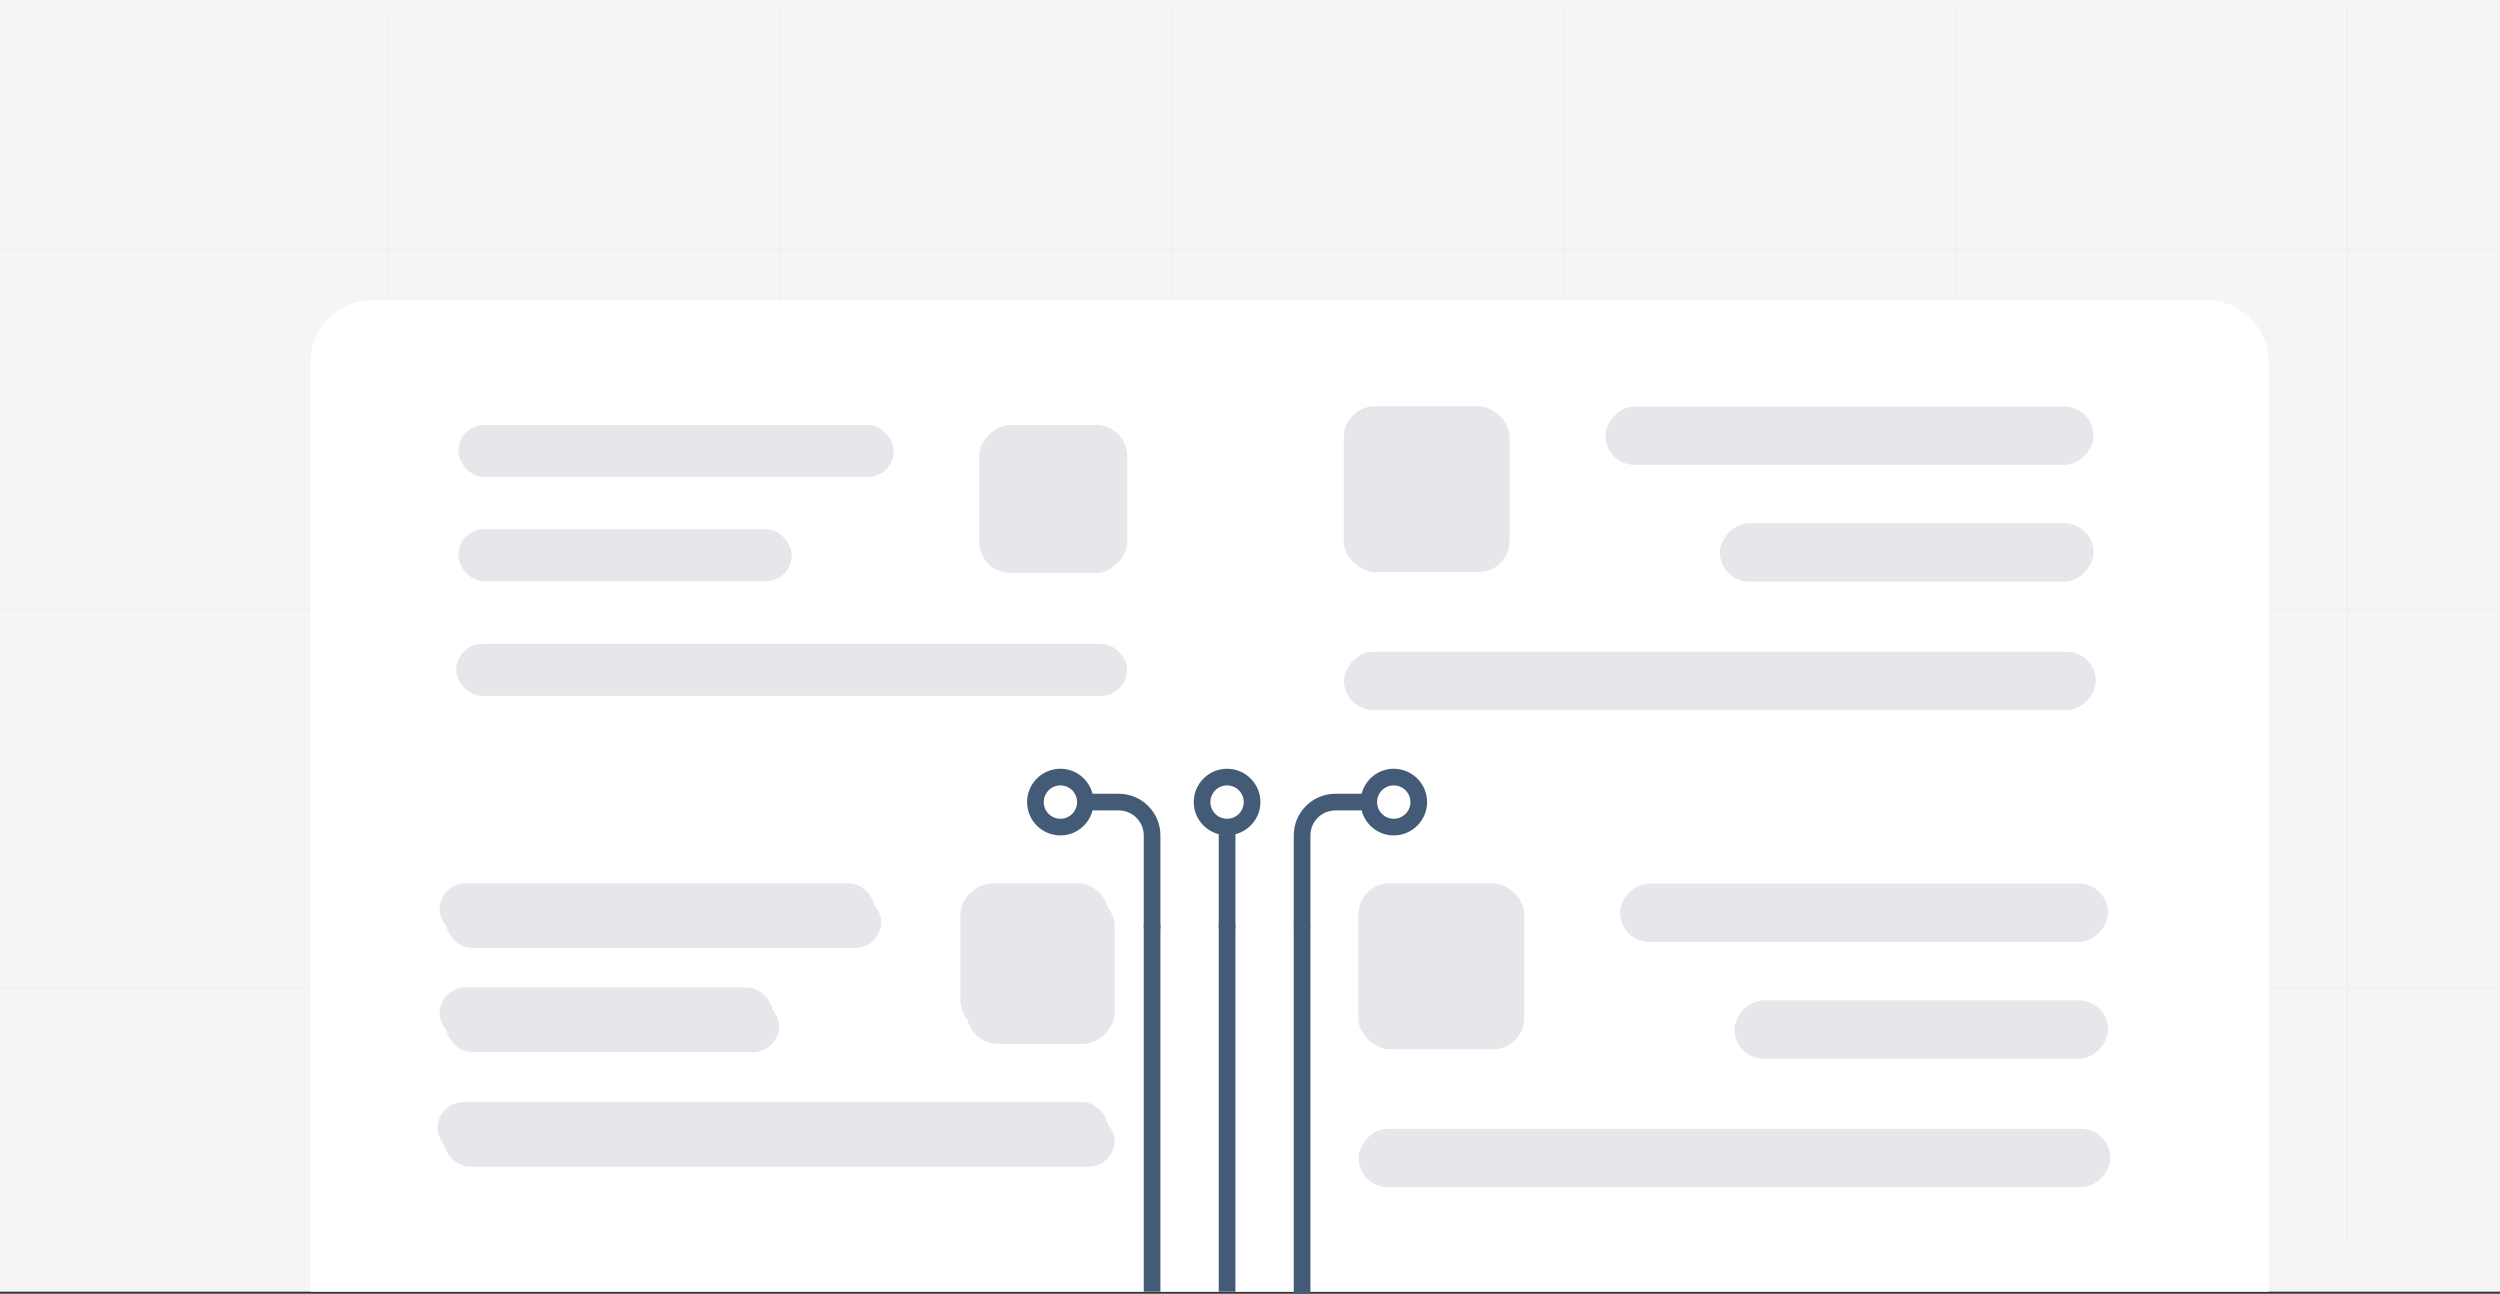 <svg width="1200" height="621" viewBox="0 0 1200 621" fill="none" xmlns="http://www.w3.org/2000/svg">
<rect x="0" y="0" width="1200" height="621" fill="#333333" stroke="none"/>
<rect width="1200" height="620" fill="#F5F5F5"/>
<line y1="119.5" x2="1200" y2="119.5" stroke="#F1F1F1"/>
<line y1="292.5" x2="1200" y2="292.5" stroke="#F1F1F1"/>
<line y1="474.5" x2="1200" y2="474.5" stroke="#F1F1F1"/>
<line x1="186.5" y1="6" x2="186.5" y2="602" stroke="#F1F1F1"/>
<line x1="374.5" y1="2" x2="374.5" y2="598" stroke="#F1F1F1"/>
<line x1="562.5" y1="2" x2="562.5" y2="598" stroke="#F1F1F1"/>
<line x1="750.5" y1="2" x2="750.5" y2="598" stroke="#F1F1F1"/>
<line x1="938.5" y1="2" x2="938.5" y2="598" stroke="#F1F1F1"/>
<line x1="1126.5" y1="2" x2="1126.5" y2="598" stroke="#F1F1F1"/>
<path d="M149 174C149 157.431 162.431 144 179 144H1059C1075.57 144 1089 157.431 1089 174V620H149V174Z" fill="white"/>
<rect x="220" y="204" width="209" height="25" rx="12.5" fill="#E5E7EB"/>
<rect x="541.048" y="204" width="71.048" height="71.048" rx="15" transform="rotate(90 541.048 204)" fill="#E5E7EB"/>
<rect x="220" y="254" width="160" height="25" rx="12.5" fill="#E5E7EB"/>
<rect x="219" y="309" width="322" height="25" rx="12.5" fill="#E5E7EB"/>
<rect x="214" y="430" width="209" height="25" rx="12.5" fill="#E5E7EB"/>
<rect x="535.048" y="430" width="71.048" height="71.048" rx="15" transform="rotate(90 535.048 430)" fill="#E5E7EB"/>
<rect x="214" y="480" width="160" height="25" rx="12.5" fill="#E5E7EB"/>
<rect x="213" y="535" width="322" height="25" rx="12.5" fill="#E5E7EB"/>
<rect x="211" y="424" width="209" height="25" rx="12.5" fill="#E5E7EB"/>
<rect x="532.048" y="424" width="71.048" height="71.048" rx="15" transform="rotate(90 532.048 424)" fill="#E5E7EB"/>
<rect x="211" y="474" width="160" height="25" rx="12.5" fill="#E5E7EB"/>
<rect x="210" y="529" width="322" height="25" rx="12.5" fill="#E5E7EB"/>
<rect width="234.244" height="28.02" rx="14.01" transform="matrix(-1 0 0 1 1004.88 195.121)" fill="#E5E7EB"/>
<rect width="79.63" height="79.63" rx="15" transform="matrix(4.37114e-08 1 1 -4.37114e-08 645 195)" fill="#E5E7EB"/>
<rect width="179.326" height="28.02" rx="14.01" transform="matrix(-1 0 0 1 1004.88 251.16)" fill="#E5E7EB"/>
<rect width="360.893" height="28.02" rx="14.01" transform="matrix(-1 0 0 1 1006 312.803)" fill="#E5E7EB"/>
<rect width="234.244" height="28.02" rx="14.01" transform="matrix(-1 0 0 1 1011.88 424.121)" fill="#E5E7EB"/>
<rect width="79.63" height="79.63" rx="15" transform="matrix(4.37114e-08 1 1 -4.37114e-08 652 424)" fill="#E5E7EB"/>
<rect width="179.326" height="28.02" rx="14.01" transform="matrix(-1 0 0 1 1011.88 480.16)" fill="#E5E7EB"/>
<rect width="360.893" height="28.02" rx="14.01" transform="matrix(-1 0 0 1 1013 541.803)" fill="#E5E7EB"/>
<rect x="549" y="444" width="8" height="176" fill="#435B77"/>
<rect x="585" y="444" width="8" height="176" fill="#435B77"/>
<rect x="621" y="445" width="8" height="176" fill="#435B77"/>
<path d="M621 445V401C621 389.968 629.976 381 641 381H653.568C655.36 374.12 661.568 369 669 369C677.824 369 685 376.176 685 385C685 393.824 677.824 401 669 401C661.568 401 655.36 395.88 653.568 389H641C634.384 389 629 394.384 629 401V445C629 447.208 627.208 449 625 449C622.792 449 621 447.208 621 445ZM661 385C661 389.416 664.592 393 669 393C673.408 393 677 389.416 677 385C677 380.584 673.408 377 669 377C664.592 377 661 380.584 661 385ZM493 385C493 376.176 500.176 369 509 369C516.432 369 522.64 374.12 524.432 381H537C548.024 381 557 389.968 557 401V445C557 447.208 555.208 449 553 449C550.792 449 549 447.208 549 445V401C549 394.384 543.616 389 537 389H524.432C522.64 395.88 516.432 401 509 401C500.176 401 493 393.824 493 385ZM501 385C501 389.416 504.592 393 509 393C513.408 393 517 389.416 517 385C517 380.584 513.408 377 509 377C504.592 377 501 380.584 501 385ZM573 385C573 376.176 580.176 369 589 369C597.824 369 605 376.176 605 385C605 392.432 599.88 398.64 593 400.432V445C593 447.208 591.208 449 589 449C586.792 449 585 447.208 585 445V400.432C578.12 398.64 573 392.432 573 385ZM581 385C581 389.416 584.592 393 589 393C593.408 393 597 389.416 597 385C597 380.584 593.408 377 589 377C584.592 377 581 380.584 581 385Z" fill="#435B77"/>
</svg>
